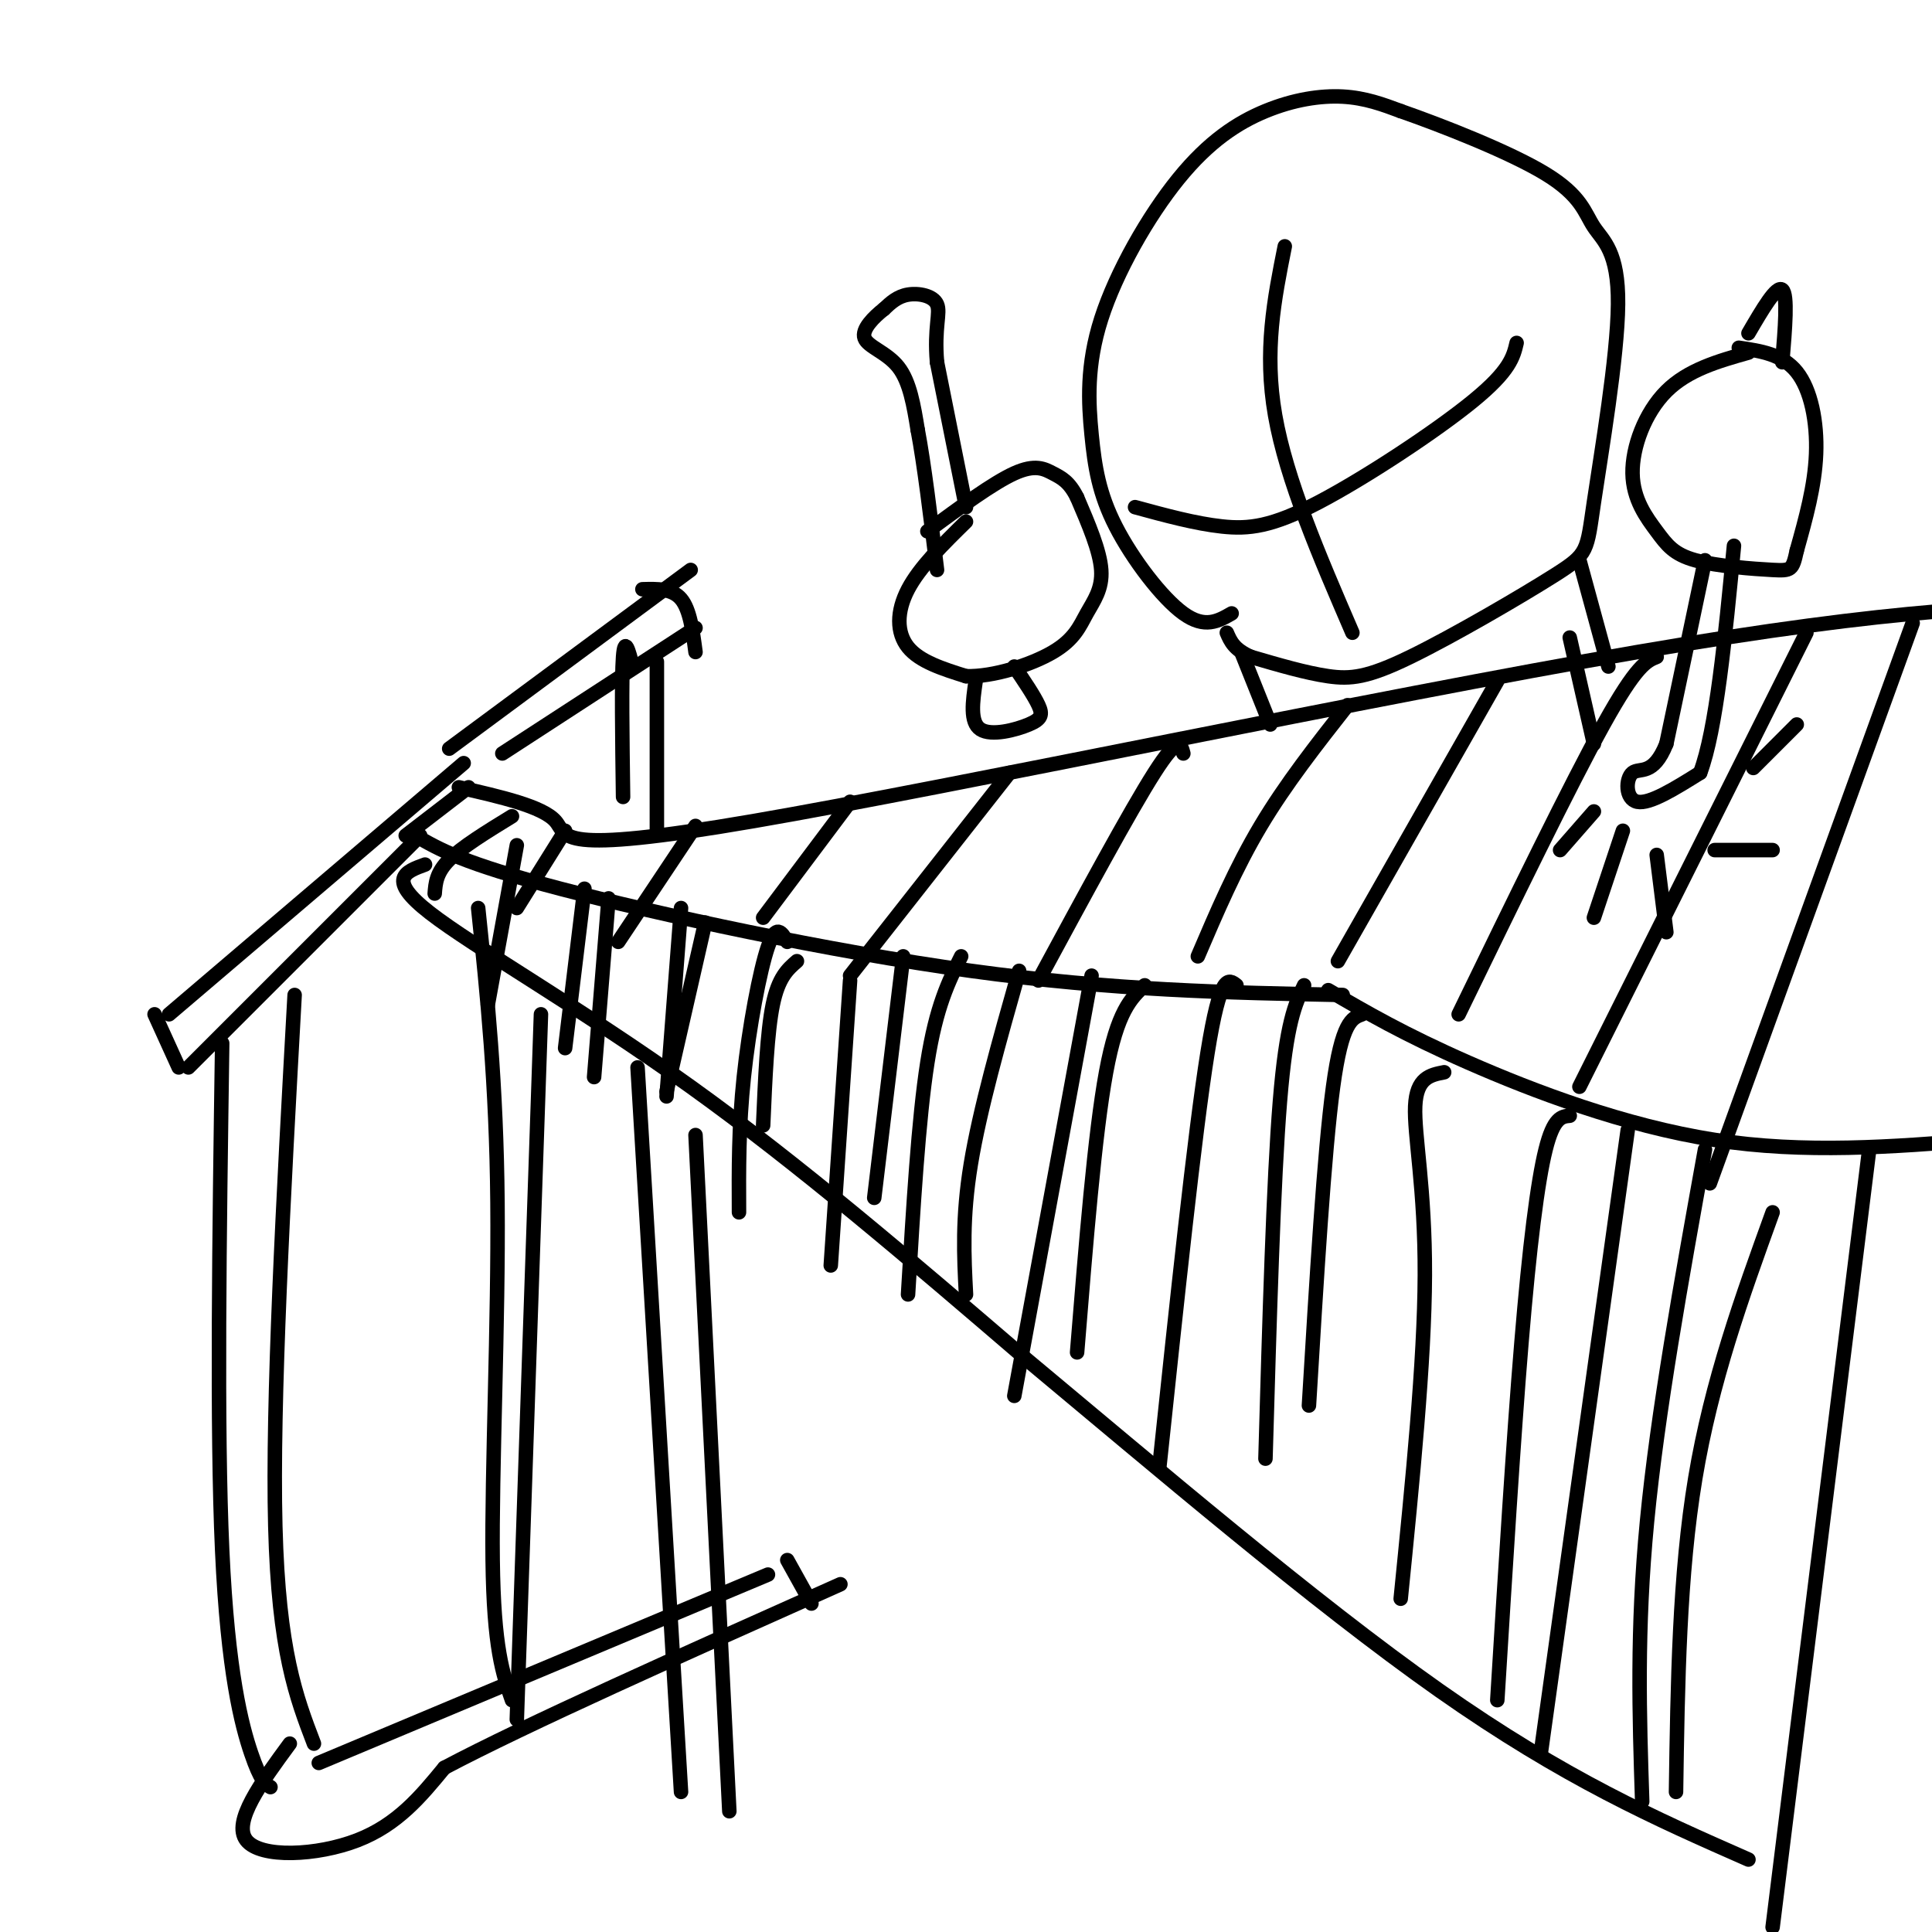 <svg viewBox='0 0 400 400' version='1.1' xmlns='http://www.w3.org/2000/svg' xmlns:xlink='http://www.w3.org/1999/xlink'><g fill='none' stroke='#000000' stroke-width='3' stroke-linecap='round' stroke-linejoin='round'><path d='M84,173c0.000,0.000 13.000,-10.000 13,-10'/><path d='M86,173c4.933,2.867 9.867,5.733 30,11c20.133,5.267 55.467,12.933 85,17c29.533,4.067 53.267,4.533 77,5'/><path d='M95,163c8.667,1.976 17.333,3.952 20,7c2.667,3.048 -0.667,7.167 41,0c41.667,-7.167 128.333,-25.619 183,-35c54.667,-9.381 77.333,-9.690 100,-10'/><path d='M275,205c7.800,4.556 15.600,9.111 29,15c13.400,5.889 32.400,13.111 51,16c18.600,2.889 36.800,1.444 55,0'/><path d='M396,129c0.000,0.000 -42.000,116.000 -42,116'/><path d='M374,131c0.000,0.000 -47.000,94.000 -47,94'/><path d='M343,136c-2.083,0.833 -4.167,1.667 -11,14c-6.833,12.333 -18.417,36.167 -30,60'/><path d='M310,141c0.000,0.000 -33.000,58.000 -33,58'/><path d='M279,146c-6.417,8.167 -12.833,16.333 -18,25c-5.167,8.667 -9.083,17.833 -13,27'/><path d='M245,156c-0.500,-1.917 -1.000,-3.833 -6,4c-5.000,7.833 -14.500,25.417 -24,43'/><path d='M209,160c0.000,0.000 -33.000,42.000 -33,42'/><path d='M176,166c0.000,0.000 -18.000,24.000 -18,24'/><path d='M144,171c0.000,0.000 -16.000,24.000 -16,24'/><path d='M117,172c0.000,0.000 -10.000,16.000 -10,16'/><path d='M106,169c-5.167,3.167 -10.333,6.333 -13,9c-2.667,2.667 -2.833,4.833 -3,7'/><path d='M88,179c-4.044,1.467 -8.089,2.933 1,10c9.089,7.067 31.311,19.733 54,36c22.689,16.267 45.844,36.133 69,56'/><path d='M212,281c27.000,22.489 60.000,50.711 86,69c26.000,18.289 45.000,26.644 64,35'/><path d='M387,238c0.000,0.000 -20.000,161.000 -20,161'/><path d='M353,238c-4.917,27.250 -9.833,54.500 -12,77c-2.167,22.500 -1.583,40.250 -1,58'/><path d='M337,234c0.000,0.000 -18.000,129.000 -18,129'/><path d='M299,222c-2.867,0.556 -5.733,1.111 -6,7c-0.267,5.889 2.067,17.111 2,35c-0.067,17.889 -2.533,42.444 -5,67'/><path d='M282,210c-2.083,0.750 -4.167,1.500 -6,15c-1.833,13.500 -3.417,39.750 -5,66'/><path d='M256,204c-1.667,-1.333 -3.333,-2.667 -6,14c-2.667,16.667 -6.333,51.333 -10,86'/><path d='M226,202c0.000,0.000 -16.000,87.000 -16,87'/><path d='M199,198c-2.583,5.167 -5.167,10.333 -7,22c-1.833,11.667 -2.917,29.833 -4,48'/><path d='M176,203c0.000,0.000 -4.000,59.000 -4,59'/><path d='M163,195c-1.156,-1.956 -2.311,-3.911 -4,1c-1.689,4.911 -3.911,16.689 -5,27c-1.089,10.311 -1.044,19.156 -1,28'/><path d='M141,188c0.000,0.000 -3.000,39.000 -3,39'/><path d='M121,184c0.000,0.000 -4.000,33.000 -4,33'/><path d='M107,175c0.000,0.000 -6.000,33.000 -6,33'/><path d='M126,186c0.000,0.000 -3.000,37.000 -3,37'/><path d='M146,191c0.000,0.000 -8.000,35.000 -8,35'/><path d='M165,199c-1.917,1.667 -3.833,3.333 -5,9c-1.167,5.667 -1.583,15.333 -2,25'/><path d='M187,198c0.000,0.000 -6.000,50.000 -6,50'/><path d='M211,201c-4.083,14.417 -8.167,28.833 -10,40c-1.833,11.167 -1.417,19.083 -1,27'/><path d='M237,204c-2.833,2.667 -5.667,5.333 -8,18c-2.333,12.667 -4.167,35.333 -6,58'/><path d='M270,204c-1.833,3.833 -3.667,7.667 -5,24c-1.333,16.333 -2.167,45.167 -3,74'/><path d='M325,231c-1.667,0.156 -3.333,0.311 -5,7c-1.667,6.689 -3.333,19.911 -5,40c-1.667,20.089 -3.333,47.044 -5,74'/><path d='M367,251c-6.333,17.500 -12.667,35.000 -16,55c-3.333,20.000 -3.667,42.500 -4,65'/><path d='M96,158c0.000,0.000 -61.000,52.000 -61,52'/><path d='M32,210c0.000,0.000 5.000,11.000 5,11'/><path d='M39,221c0.000,0.000 48.000,-48.000 48,-48'/><path d='M93,155c0.000,0.000 50.000,-37.000 50,-37'/><path d='M133,122c3.083,-0.083 6.167,-0.167 8,2c1.833,2.167 2.417,6.583 3,11'/><path d='M144,130c0.000,0.000 -40.000,26.000 -40,26'/><path d='M46,216c-0.578,39.822 -1.156,79.644 0,105c1.156,25.356 4.044,36.244 6,42c1.956,5.756 2.978,6.378 4,7'/><path d='M61,206c-2.333,42.083 -4.667,84.167 -4,110c0.667,25.833 4.333,35.417 8,45'/><path d='M136,137c0.000,0.000 0.000,35.000 0,35'/><path d='M131,138c-0.833,-3.250 -1.667,-6.500 -2,-2c-0.333,4.500 -0.167,16.750 0,29'/><path d='M132,221c0.000,0.000 9.000,150.000 9,150'/><path d='M144,235c0.000,0.000 7.000,140.000 7,140'/><path d='M99,188c1.889,18.178 3.778,36.356 4,61c0.222,24.644 -1.222,55.756 -1,74c0.222,18.244 2.111,23.622 4,29'/><path d='M112,210c0.000,0.000 -5.000,146.000 -5,146'/><path d='M66,365c0.000,0.000 93.000,-39.000 93,-39'/><path d='M60,361c-5.956,8.111 -11.911,16.222 -9,20c2.911,3.778 14.689,3.222 23,0c8.311,-3.222 13.156,-9.111 18,-15'/><path d='M92,366c16.667,-8.833 49.333,-23.417 82,-38'/><path d='M163,323c0.000,0.000 5.000,9.000 5,9'/><path d='M255,127c-2.783,1.601 -5.565,3.203 -10,0c-4.435,-3.203 -10.522,-11.210 -14,-18c-3.478,-6.790 -4.346,-12.361 -5,-19c-0.654,-6.639 -1.092,-14.345 2,-24c3.092,-9.655 9.715,-21.258 16,-29c6.285,-7.742 12.230,-11.623 18,-14c5.770,-2.377 11.363,-3.251 16,-3c4.637,0.251 8.319,1.625 12,3'/><path d='M290,23c8.146,2.835 22.512,8.423 30,13c7.488,4.577 8.097,8.144 10,11c1.903,2.856 5.101,5.003 5,16c-0.101,10.997 -3.502,30.845 -5,41c-1.498,10.155 -1.092,10.619 -8,15c-6.908,4.381 -21.129,12.680 -30,17c-8.871,4.320 -12.392,4.663 -17,4c-4.608,-0.663 -10.304,-2.331 -16,-4'/><path d='M259,136c-3.500,-1.500 -4.250,-3.250 -5,-5'/><path d='M280,131c-6.833,-15.833 -13.667,-31.667 -16,-45c-2.333,-13.333 -0.167,-24.167 2,-35'/><path d='M235,105c6.244,1.702 12.488,3.405 18,4c5.512,0.595 10.292,0.083 20,-5c9.708,-5.083 24.345,-14.738 32,-21c7.655,-6.262 8.327,-9.131 9,-12'/><path d='M200,108c-4.800,4.711 -9.600,9.422 -12,14c-2.400,4.578 -2.400,9.022 0,12c2.400,2.978 7.200,4.489 12,6'/><path d='M200,140c5.573,0.185 13.504,-2.352 18,-5c4.496,-2.648 5.557,-5.405 7,-8c1.443,-2.595 3.270,-5.027 3,-9c-0.270,-3.973 -2.635,-9.486 -5,-15'/><path d='M223,103c-1.643,-3.310 -3.250,-4.083 -5,-5c-1.750,-0.917 -3.643,-1.976 -8,0c-4.357,1.976 -11.179,6.988 -18,12'/><path d='M200,105c0.000,0.000 -6.000,-30.000 -6,-30'/><path d='M194,75c-0.631,-7.202 0.792,-10.208 0,-12c-0.792,-1.792 -3.798,-2.369 -6,-2c-2.202,0.369 -3.601,1.685 -5,3'/><path d='M183,64c-2.048,1.619 -4.667,4.167 -4,6c0.667,1.833 4.619,2.952 7,6c2.381,3.048 3.190,8.024 4,13'/><path d='M190,89c1.333,7.000 2.667,18.000 4,29'/><path d='M202,141c-0.619,4.268 -1.238,8.536 1,10c2.238,1.464 7.333,0.125 10,-1c2.667,-1.125 2.905,-2.036 2,-4c-0.905,-1.964 -2.952,-4.982 -5,-8'/><path d='M327,116c0.000,0.000 6.000,22.000 6,22'/><path d='M257,135c0.000,0.000 6.000,15.000 6,15'/><path d='M360,72c4.533,0.667 9.067,1.333 12,5c2.933,3.667 4.267,10.333 4,17c-0.267,6.667 -2.133,13.333 -4,20'/><path d='M372,114c-0.884,4.058 -1.096,4.204 -5,4c-3.904,-0.204 -11.502,-0.759 -16,-2c-4.498,-1.241 -5.896,-3.168 -8,-6c-2.104,-2.832 -4.913,-6.570 -5,-12c-0.087,-5.430 2.546,-12.551 7,-17c4.454,-4.449 10.727,-6.224 17,-8'/><path d='M353,116c0.000,0.000 -8.000,38.000 -8,38'/><path d='M345,154c-2.726,6.810 -5.542,4.833 -7,6c-1.458,1.167 -1.560,5.476 1,6c2.560,0.524 7.780,-2.738 13,-6'/><path d='M352,160c3.333,-8.833 5.167,-27.917 7,-47'/><path d='M362,69c2.917,-5.000 5.833,-10.000 7,-9c1.167,1.000 0.583,8.000 0,15'/><path d='M330,168c0.000,0.000 -7.000,8.000 -7,8'/><path d='M336,172c0.000,0.000 -6.000,18.000 -6,18'/><path d='M343,177c0.000,0.000 2.000,16.000 2,16'/><path d='M355,176c0.000,0.000 12.000,0.000 12,0'/><path d='M363,159c0.000,0.000 9.000,-9.000 9,-9'/><path d='M330,154c0.000,0.000 -5.000,-22.000 -5,-22'/></g>
</svg>